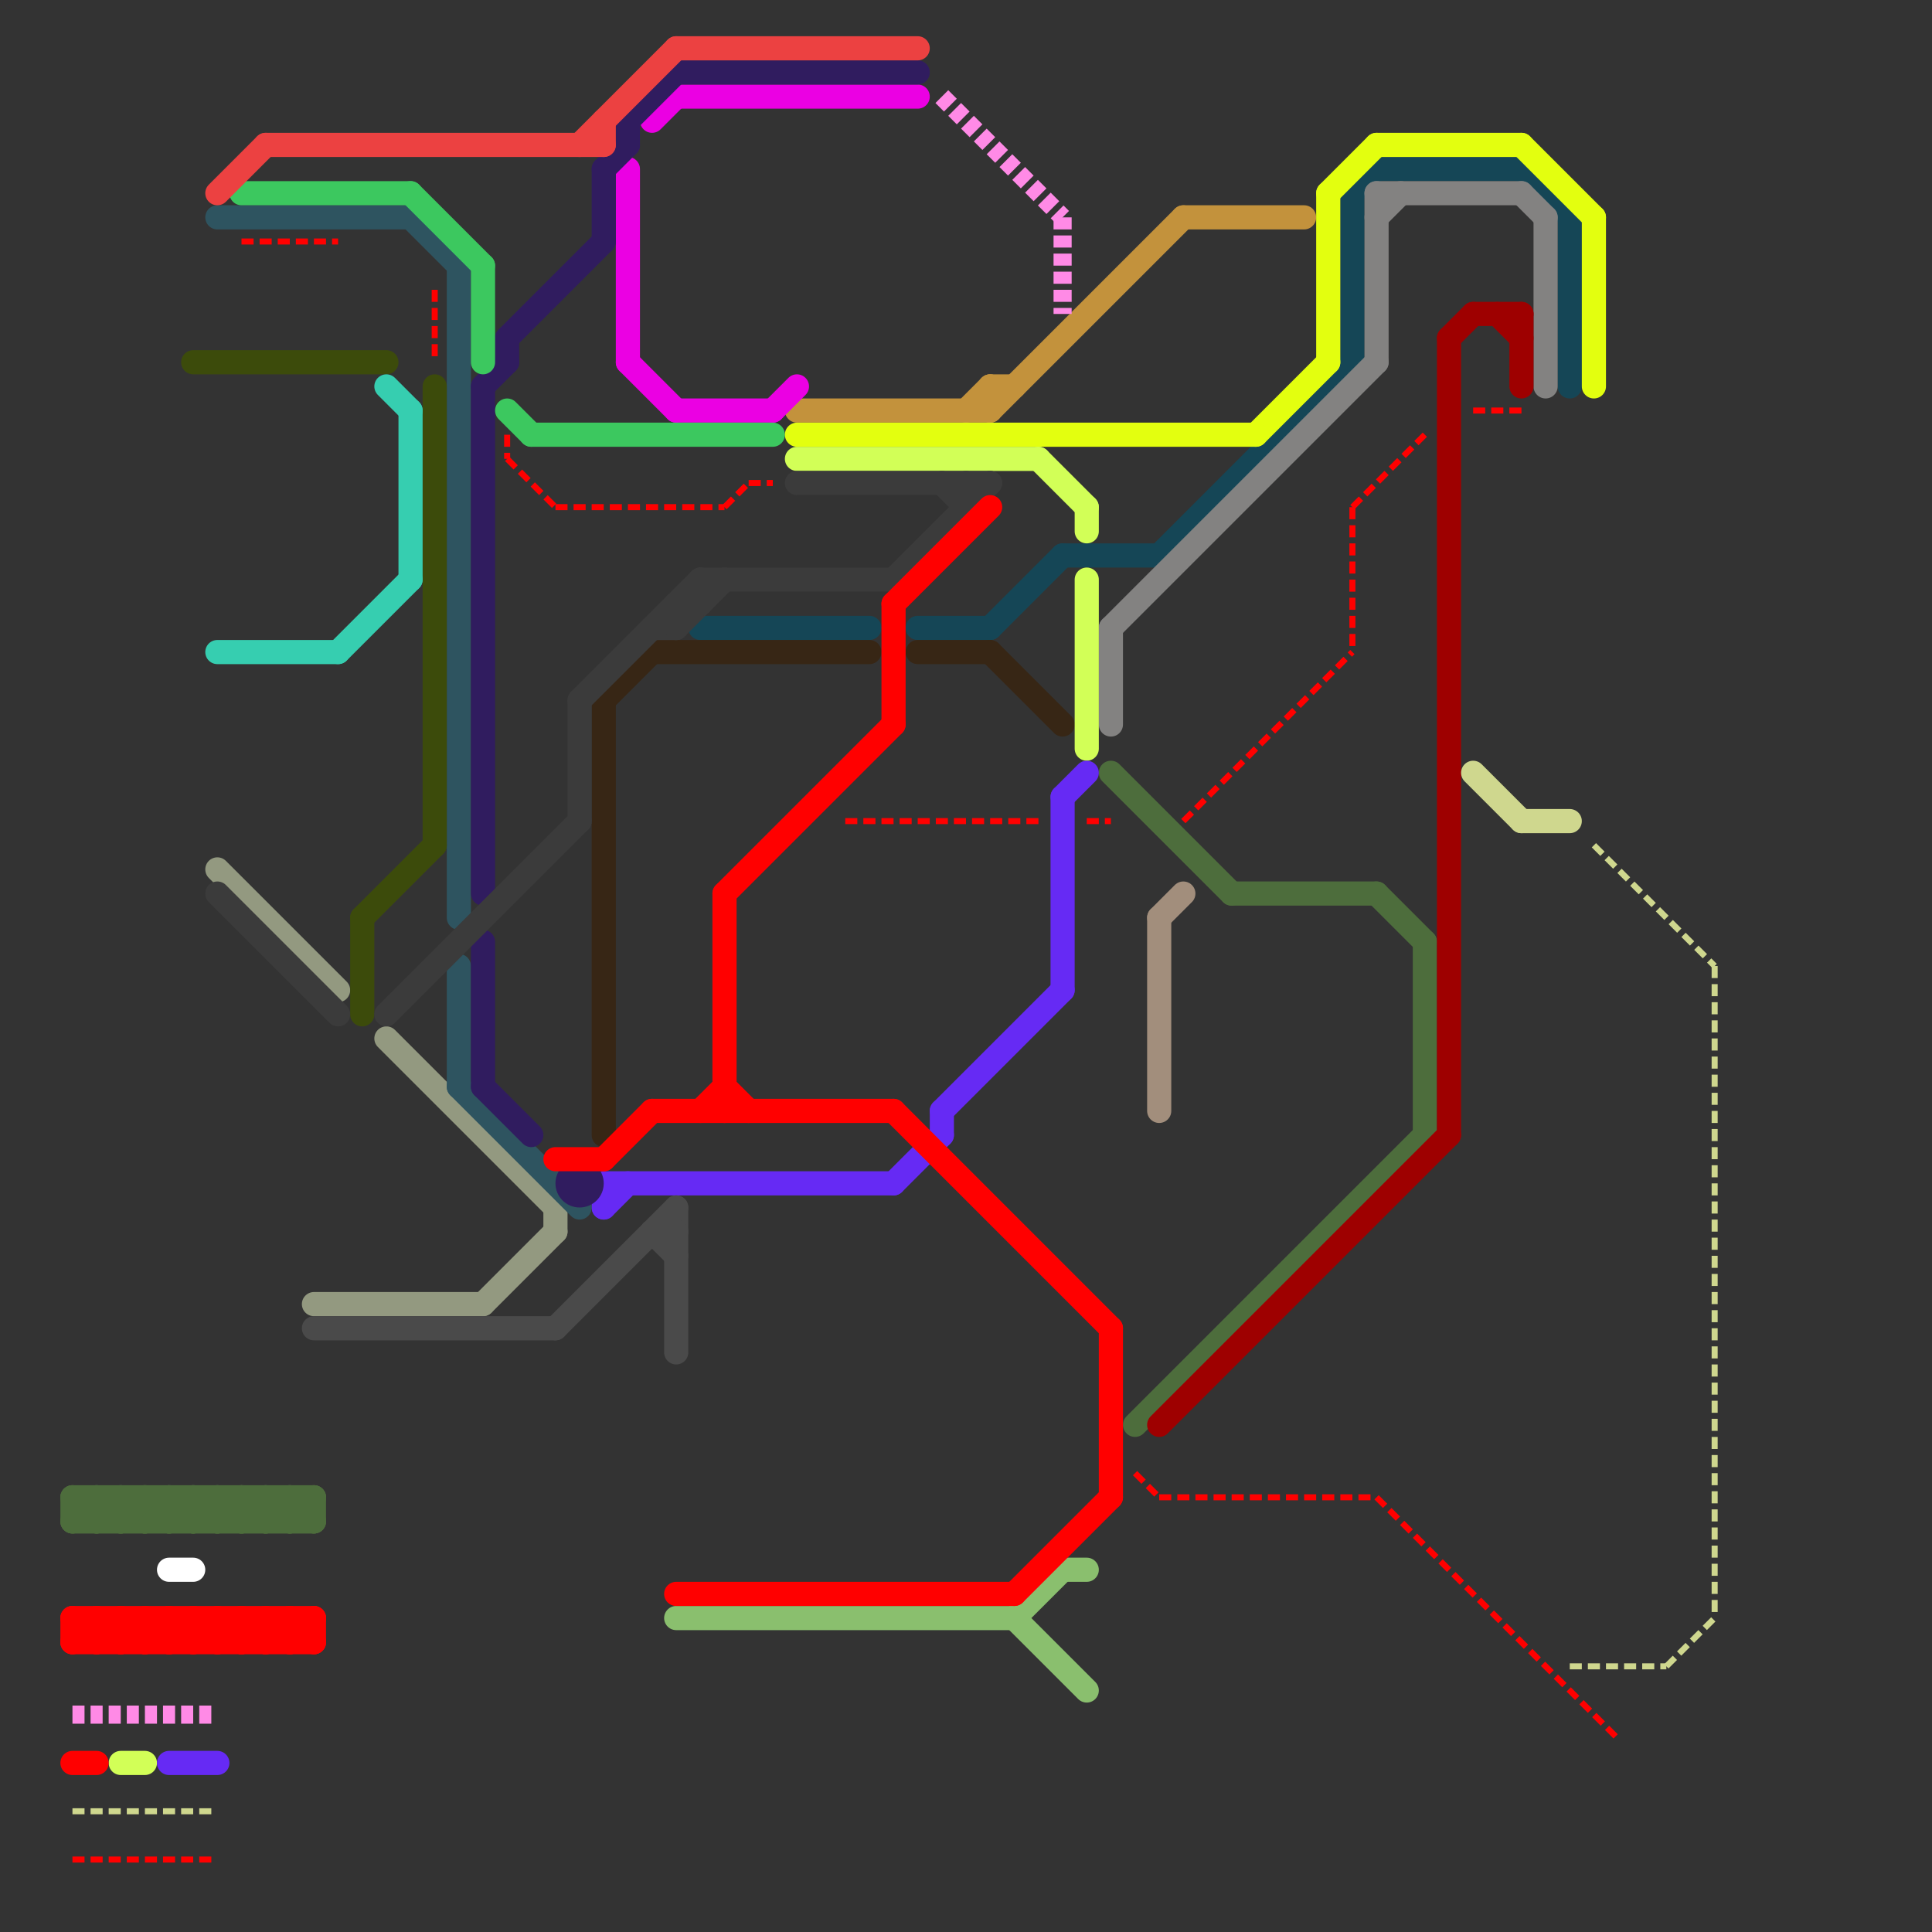 
<svg version="1.1" xmlns="http://www.w3.org/2000/svg" viewBox="0 0 80 80">
<rect x="0" y="0" width="80" height="80" fill="#333333" stroke="none"/>
<style>text { font: 1px Helvetica; font-weight: 600; white-space: pre; dominant-baseline: central; } line { stroke-width: 1; fill: none; stroke-linecap: round; stroke-linejoin: round; } .c0 { stroke: #154656 } .c1 { stroke: #372615 } .c2 { stroke: #838281 } .c3 { stroke: #939980 } .c4 { stroke: #c3923c } .c5 { stroke: #d2ff57 } .c6 { stroke: #662af4 } .c7 { stroke: #2e5460 } .c8 { stroke: #eb00e3 } .c9 { stroke: #301c5f } .c10 { stroke: #3cc85f } .c11 { stroke: #3c4b0b } .c12 { stroke: #ec4141 } .c13 { stroke: #3b3b3b } .c14 { stroke: #36ceb0 } .c15 { stroke: #8abf6e } .c16 { stroke: #4d6d3c } .c17 { stroke: #4a4a4a } .c18 { stroke: #9e0000 } .c19 { stroke: #e3ff0f } .c20 { stroke: #cfd78e } .c21 { stroke: #a28e7c } .c22 { stroke: #ff0000 } .c23 { stroke: #ff8ae6 } .c24 { stroke: #ffffff } .w1 { stroke-width: 1; }.w2 { stroke-width: .75; }.w4 { stroke-width: .25; }.l3 { stroke-dasharray: .5 .25; stroke-linecap: butt; }</style><defs><g id="ct-xf"><circle r="0.5" fill="#fff" stroke="#000" stroke-width="0.2"/></g><g id="ct"><circle r="0.5" fill="#fff" stroke="#000" stroke-width="0.1"/></g><g id="wm-xf"><circle r="1.2" fill="#000"/><circle r="0.9" fill="#fff"/><circle r="0.6" fill="#000"/><circle r="0.3" fill="#fff"/></g><g id="wm"><circle r="0.6" fill="#000"/><circle r="0.3" fill="#fff"/></g></defs><line class="c0 " x1="65" y1="9" x2="65" y2="16"/><line class="c0 " x1="63" y1="7" x2="65" y2="9"/><line class="c0 " x1="57" y1="7" x2="63" y2="7"/><line class="c0 " x1="44" y1="23" x2="48" y2="23"/><line class="c0 " x1="56" y1="8" x2="56" y2="15"/><line class="c0 " x1="38" y1="26" x2="41" y2="26"/><line class="c0 " x1="41" y1="26" x2="44" y2="23"/><line class="c0 " x1="29" y1="26" x2="36" y2="26"/><line class="c0 " x1="56" y1="8" x2="57" y2="7"/><line class="c0 " x1="48" y1="23" x2="56" y2="15"/><line class="c1 " x1="25" y1="29" x2="25" y2="47"/><line class="c1 " x1="25" y1="29" x2="27" y2="27"/><line class="c1 " x1="38" y1="27" x2="41" y2="27"/><line class="c1 " x1="41" y1="27" x2="44" y2="30"/><line class="c1 " x1="27" y1="27" x2="36" y2="27"/><line class="c2 " x1="46" y1="26" x2="57" y2="15"/><line class="c2 " x1="64" y1="9" x2="64" y2="16"/><line class="c2 " x1="57" y1="9" x2="58" y2="8"/><line class="c2 " x1="63" y1="8" x2="64" y2="9"/><line class="c2 " x1="57" y1="8" x2="57" y2="15"/><line class="c2 " x1="46" y1="26" x2="46" y2="30"/><line class="c2 " x1="57" y1="8" x2="63" y2="8"/><line class="c3 " x1="13" y1="54" x2="20" y2="54"/><line class="c3 " x1="16" y1="43" x2="23" y2="50"/><line class="c3 " x1="9" y1="36" x2="14" y2="41"/><line class="c3 " x1="23" y1="50" x2="23" y2="51"/><line class="c3 " x1="20" y1="54" x2="23" y2="51"/><line class="c4 " x1="41" y1="16" x2="42" y2="16"/><line class="c4 " x1="41" y1="17" x2="49" y2="9"/><line class="c4 " x1="40" y1="17" x2="41" y2="16"/><line class="c4 " x1="33" y1="17" x2="41" y2="17"/><line class="c4 " x1="49" y1="9" x2="54" y2="9"/><line class="c4 " x1="41" y1="16" x2="41" y2="17"/><line class="c5 " x1="45" y1="21" x2="45" y2="22"/><line class="c5 " x1="5" y1="73" x2="6" y2="73"/><line class="c5 " x1="33" y1="19" x2="43" y2="19"/><line class="c5 " x1="43" y1="19" x2="45" y2="21"/><line class="c5 " x1="45" y1="24" x2="45" y2="31"/><line class="c6 " x1="25" y1="50" x2="26" y2="49"/><line class="c6 " x1="39" y1="46" x2="39" y2="47"/><line class="c6 " x1="39" y1="46" x2="44" y2="41"/><line class="c6 " x1="25" y1="49" x2="25" y2="50"/><line class="c6 " x1="44" y1="33" x2="45" y2="32"/><line class="c6 " x1="44" y1="33" x2="44" y2="41"/><line class="c6 " x1="37" y1="49" x2="39" y2="47"/><line class="c6 " x1="7" y1="73" x2="9" y2="73"/><line class="c6 " x1="25" y1="49" x2="37" y2="49"/><line class="c7 " x1="9" y1="9" x2="17" y2="9"/><line class="c7 " x1="19" y1="11" x2="19" y2="38"/><line class="c7 " x1="19" y1="40" x2="19" y2="45"/><line class="c7 " x1="17" y1="9" x2="19" y2="11"/><line class="c7 " x1="19" y1="45" x2="24" y2="50"/><line class="c8 " x1="28" y1="4" x2="38" y2="4"/><line class="c8 " x1="27" y1="5" x2="28" y2="4"/><line class="c8 " x1="28" y1="17" x2="32" y2="17"/><line class="c8 " x1="26" y1="15" x2="28" y2="17"/><line class="c8 " x1="26" y1="7" x2="26" y2="15"/><line class="c8 " x1="32" y1="17" x2="33" y2="16"/><line class="c9 " x1="21" y1="14" x2="21" y2="15"/><line class="c9 " x1="25" y1="7" x2="26" y2="6"/><line class="c9 " x1="21" y1="14" x2="25" y2="10"/><line class="c9 " x1="26" y1="5" x2="28" y2="3"/><line class="c9 " x1="20" y1="39" x2="20" y2="45"/><line class="c9 " x1="28" y1="3" x2="38" y2="3"/><line class="c9 " x1="25" y1="7" x2="25" y2="10"/><line class="c9 " x1="26" y1="5" x2="26" y2="6"/><line class="c9 " x1="20" y1="16" x2="21" y2="15"/><line class="c9 " x1="20" y1="45" x2="22" y2="47"/><line class="c9 " x1="20" y1="16" x2="20" y2="37"/><circle cx="24" cy="49" r="1" fill="#301c5f" /><line class="c10 " x1="20" y1="11" x2="20" y2="15"/><line class="c10 " x1="22" y1="18" x2="32" y2="18"/><line class="c10 " x1="10" y1="8" x2="17" y2="8"/><line class="c10 " x1="17" y1="8" x2="20" y2="11"/><line class="c10 " x1="21" y1="17" x2="22" y2="18"/><line class="c11 " x1="15" y1="38" x2="15" y2="42"/><line class="c11 " x1="18" y1="16" x2="18" y2="35"/><line class="c11 " x1="8" y1="15" x2="16" y2="15"/><line class="c11 " x1="15" y1="38" x2="18" y2="35"/><line class="c12 " x1="28" y1="2" x2="38" y2="2"/><line class="c12 " x1="25" y1="5" x2="25" y2="6"/><line class="c12 " x1="9" y1="8" x2="11" y2="6"/><line class="c12 " x1="24" y1="6" x2="28" y2="2"/><line class="c12 " x1="11" y1="6" x2="25" y2="6"/><line class="c13 " x1="24" y1="29" x2="24" y2="34"/><line class="c13 " x1="39" y1="20" x2="40" y2="21"/><line class="c13 " x1="40" y1="20" x2="40" y2="21"/><line class="c13 " x1="33" y1="20" x2="41" y2="20"/><line class="c13 " x1="27" y1="26" x2="28" y2="26"/><line class="c13 " x1="24" y1="29" x2="29" y2="24"/><line class="c13 " x1="28" y1="26" x2="30" y2="24"/><line class="c13 " x1="29" y1="24" x2="29" y2="25"/><line class="c13 " x1="16" y1="42" x2="24" y2="34"/><line class="c13 " x1="28" y1="25" x2="28" y2="26"/><line class="c13 " x1="28" y1="25" x2="29" y2="25"/><line class="c13 " x1="29" y1="24" x2="37" y2="24"/><line class="c13 " x1="9" y1="37" x2="14" y2="42"/><line class="c13 " x1="37" y1="24" x2="41" y2="20"/><line class="c14 " x1="16" y1="16" x2="17" y2="17"/><line class="c14 " x1="14" y1="27" x2="17" y2="24"/><line class="c14 " x1="9" y1="27" x2="14" y2="27"/><line class="c14 " x1="17" y1="17" x2="17" y2="24"/><line class="c15 " x1="42" y1="67" x2="44" y2="65"/><line class="c15 " x1="44" y1="65" x2="45" y2="65"/><line class="c15 " x1="28" y1="67" x2="42" y2="67"/><line class="c15 " x1="42" y1="67" x2="45" y2="70"/><line class="c16 " x1="11" y1="63" x2="12" y2="62"/><line class="c16 " x1="7" y1="63" x2="8" y2="62"/><line class="c16 " x1="4" y1="62" x2="4" y2="63"/><line class="c16 " x1="59" y1="39" x2="59" y2="47"/><line class="c16 " x1="8" y1="62" x2="9" y2="63"/><line class="c16 " x1="11" y1="62" x2="12" y2="63"/><line class="c16 " x1="10" y1="62" x2="10" y2="63"/><line class="c16 " x1="6" y1="63" x2="7" y2="62"/><line class="c16 " x1="51" y1="37" x2="57" y2="37"/><line class="c16 " x1="7" y1="62" x2="8" y2="63"/><line class="c16 " x1="3" y1="63" x2="13" y2="63"/><line class="c16 " x1="9" y1="62" x2="9" y2="63"/><line class="c16 " x1="3" y1="62" x2="4" y2="63"/><line class="c16 " x1="6" y1="62" x2="6" y2="63"/><line class="c16 " x1="46" y1="32" x2="51" y2="37"/><line class="c16 " x1="12" y1="63" x2="13" y2="62"/><line class="c16 " x1="11" y1="62" x2="11" y2="63"/><line class="c16 " x1="5" y1="62" x2="6" y2="63"/><line class="c16 " x1="12" y1="62" x2="13" y2="63"/><line class="c16 " x1="4" y1="63" x2="5" y2="62"/><line class="c16 " x1="8" y1="62" x2="8" y2="63"/><line class="c16 " x1="3" y1="63" x2="4" y2="62"/><line class="c16 " x1="4" y1="62" x2="5" y2="63"/><line class="c16 " x1="3" y1="62" x2="13" y2="62"/><line class="c16 " x1="7" y1="62" x2="7" y2="63"/><line class="c16 " x1="9" y1="63" x2="10" y2="62"/><line class="c16 " x1="57" y1="37" x2="59" y2="39"/><line class="c16 " x1="13" y1="62" x2="13" y2="63"/><line class="c16 " x1="8" y1="63" x2="9" y2="62"/><line class="c16 " x1="47" y1="59" x2="59" y2="47"/><line class="c16 " x1="3" y1="62" x2="3" y2="63"/><line class="c16 " x1="9" y1="62" x2="10" y2="63"/><line class="c16 " x1="12" y1="62" x2="12" y2="63"/><line class="c16 " x1="10" y1="62" x2="11" y2="63"/><line class="c16 " x1="6" y1="62" x2="7" y2="63"/><line class="c16 " x1="5" y1="63" x2="6" y2="62"/><line class="c16 " x1="10" y1="63" x2="11" y2="62"/><line class="c16 " x1="5" y1="62" x2="5" y2="63"/><line class="c17 " x1="27" y1="51" x2="28" y2="52"/><line class="c17 " x1="28" y1="50" x2="28" y2="56"/><line class="c17 " x1="13" y1="55" x2="23" y2="55"/><line class="c17 " x1="27" y1="51" x2="28" y2="51"/><line class="c17 " x1="23" y1="55" x2="28" y2="50"/><line class="c18 " x1="63" y1="13" x2="63" y2="16"/><line class="c18 " x1="48" y1="59" x2="60" y2="47"/><line class="c18 " x1="60" y1="14" x2="61" y2="13"/><line class="c18 " x1="61" y1="13" x2="63" y2="13"/><line class="c18 " x1="60" y1="14" x2="60" y2="47"/><line class="c18 " x1="62" y1="13" x2="63" y2="14"/><line class="c19 " x1="63" y1="6" x2="66" y2="9"/><line class="c19 " x1="57" y1="6" x2="63" y2="6"/><line class="c19 " x1="55" y1="8" x2="57" y2="6"/><line class="c19 " x1="52" y1="18" x2="55" y2="15"/><line class="c19 " x1="55" y1="8" x2="55" y2="15"/><line class="c19 " x1="33" y1="18" x2="52" y2="18"/><line class="c19 " x1="66" y1="9" x2="66" y2="16"/><line class="c20 " x1="61" y1="32" x2="63" y2="34"/><line class="c20 " x1="63" y1="34" x2="65" y2="34"/><line class="c20 w4 l3" x1="69" y1="69" x2="71" y2="67"/><line class="c20 w4 l3" x1="71" y1="40" x2="71" y2="67"/><line class="c20 w4 l3" x1="65" y1="69" x2="69" y2="69"/><line class="c20 w4 l3" x1="3" y1="75" x2="9" y2="75"/><line class="c20 w4 l3" x1="66" y1="35" x2="71" y2="40"/><line class="c21 " x1="48" y1="38" x2="49" y2="37"/><line class="c21 " x1="48" y1="38" x2="48" y2="46"/><line class="c22 " x1="4" y1="67" x2="4" y2="68"/><line class="c22 " x1="46" y1="55" x2="46" y2="62"/><line class="c22 " x1="9" y1="67" x2="9" y2="68"/><line class="c22 " x1="6" y1="68" x2="7" y2="67"/><line class="c22 " x1="25" y1="48" x2="27" y2="46"/><line class="c22 " x1="3" y1="67" x2="4" y2="68"/><line class="c22 " x1="6" y1="67" x2="6" y2="68"/><line class="c22 " x1="11" y1="68" x2="12" y2="67"/><line class="c22 " x1="3" y1="68" x2="13" y2="68"/><line class="c22 " x1="7" y1="67" x2="8" y2="68"/><line class="c22 " x1="28" y1="66" x2="42" y2="66"/><line class="c22 " x1="5" y1="67" x2="6" y2="68"/><line class="c22 " x1="12" y1="67" x2="13" y2="68"/><line class="c22 " x1="8" y1="67" x2="9" y2="68"/><line class="c22 " x1="7" y1="68" x2="8" y2="67"/><line class="c22 " x1="42" y1="66" x2="46" y2="62"/><line class="c22 " x1="37" y1="25" x2="37" y2="30"/><line class="c22 " x1="11" y1="67" x2="11" y2="68"/><line class="c22 " x1="4" y1="67" x2="5" y2="68"/><line class="c22 " x1="3" y1="67" x2="13" y2="67"/><line class="c22 " x1="7" y1="67" x2="7" y2="68"/><line class="c22 " x1="4" y1="68" x2="5" y2="67"/><line class="c22 " x1="37" y1="46" x2="46" y2="55"/><line class="c22 " x1="37" y1="25" x2="41" y2="21"/><line class="c22 " x1="3" y1="68" x2="4" y2="67"/><line class="c22 " x1="9" y1="68" x2="10" y2="67"/><line class="c22 " x1="13" y1="67" x2="13" y2="68"/><line class="c22 " x1="12" y1="68" x2="13" y2="67"/><line class="c22 " x1="30" y1="45" x2="31" y2="46"/><line class="c22 " x1="3" y1="67" x2="3" y2="68"/><line class="c22 " x1="9" y1="67" x2="10" y2="68"/><line class="c22 " x1="12" y1="67" x2="12" y2="68"/><line class="c22 " x1="10" y1="67" x2="11" y2="68"/><line class="c22 " x1="6" y1="67" x2="7" y2="68"/><line class="c22 " x1="5" y1="68" x2="6" y2="67"/><line class="c22 " x1="8" y1="68" x2="9" y2="67"/><line class="c22 " x1="30" y1="37" x2="37" y2="30"/><line class="c22 " x1="29" y1="46" x2="30" y2="45"/><line class="c22 " x1="30" y1="37" x2="30" y2="46"/><line class="c22 " x1="5" y1="67" x2="5" y2="68"/><line class="c22 " x1="8" y1="67" x2="8" y2="68"/><line class="c22 " x1="23" y1="48" x2="25" y2="48"/><line class="c22 " x1="27" y1="46" x2="37" y2="46"/><line class="c22 " x1="10" y1="68" x2="11" y2="67"/><line class="c22 " x1="11" y1="67" x2="12" y2="68"/><line class="c22 " x1="10" y1="67" x2="10" y2="68"/><line class="c22 " x1="3" y1="73" x2="4" y2="73"/><line class="c22 w4 l3" x1="23" y1="21" x2="30" y2="21"/><line class="c22 w4 l3" x1="56" y1="21" x2="59" y2="18"/><line class="c22 w4 l3" x1="61" y1="17" x2="63" y2="17"/><line class="c22 w4 l3" x1="10" y1="10" x2="14" y2="10"/><line class="c22 w4 l3" x1="49" y1="34" x2="56" y2="27"/><line class="c22 w4 l3" x1="35" y1="34" x2="43" y2="34"/><line class="c22 w4 l3" x1="47" y1="61" x2="48" y2="62"/><line class="c22 w4 l3" x1="57" y1="62" x2="67" y2="72"/><line class="c22 w4 l3" x1="48" y1="62" x2="57" y2="62"/><line class="c22 w4 l3" x1="30" y1="21" x2="31" y2="20"/><line class="c22 w4 l3" x1="56" y1="21" x2="56" y2="27"/><line class="c22 w4 l3" x1="45" y1="34" x2="46" y2="34"/><line class="c22 w4 l3" x1="21" y1="19" x2="23" y2="21"/><line class="c22 w4 l3" x1="18" y1="12" x2="18" y2="15"/><line class="c22 w4 l3" x1="21" y1="18" x2="21" y2="19"/><line class="c22 w4 l3" x1="3" y1="77" x2="9" y2="77"/><line class="c22 w4 l3" x1="31" y1="20" x2="32" y2="20"/><line class="c23 w2 l3" x1="39" y1="4" x2="44" y2="9"/><line class="c23 w2 l3" x1="44" y1="9" x2="44" y2="13"/><line class="c23 w2 l3" x1="3" y1="71" x2="9" y2="71"/><line class="c24 " x1="7" y1="65" x2="8" y2="65"/>
</svg>

